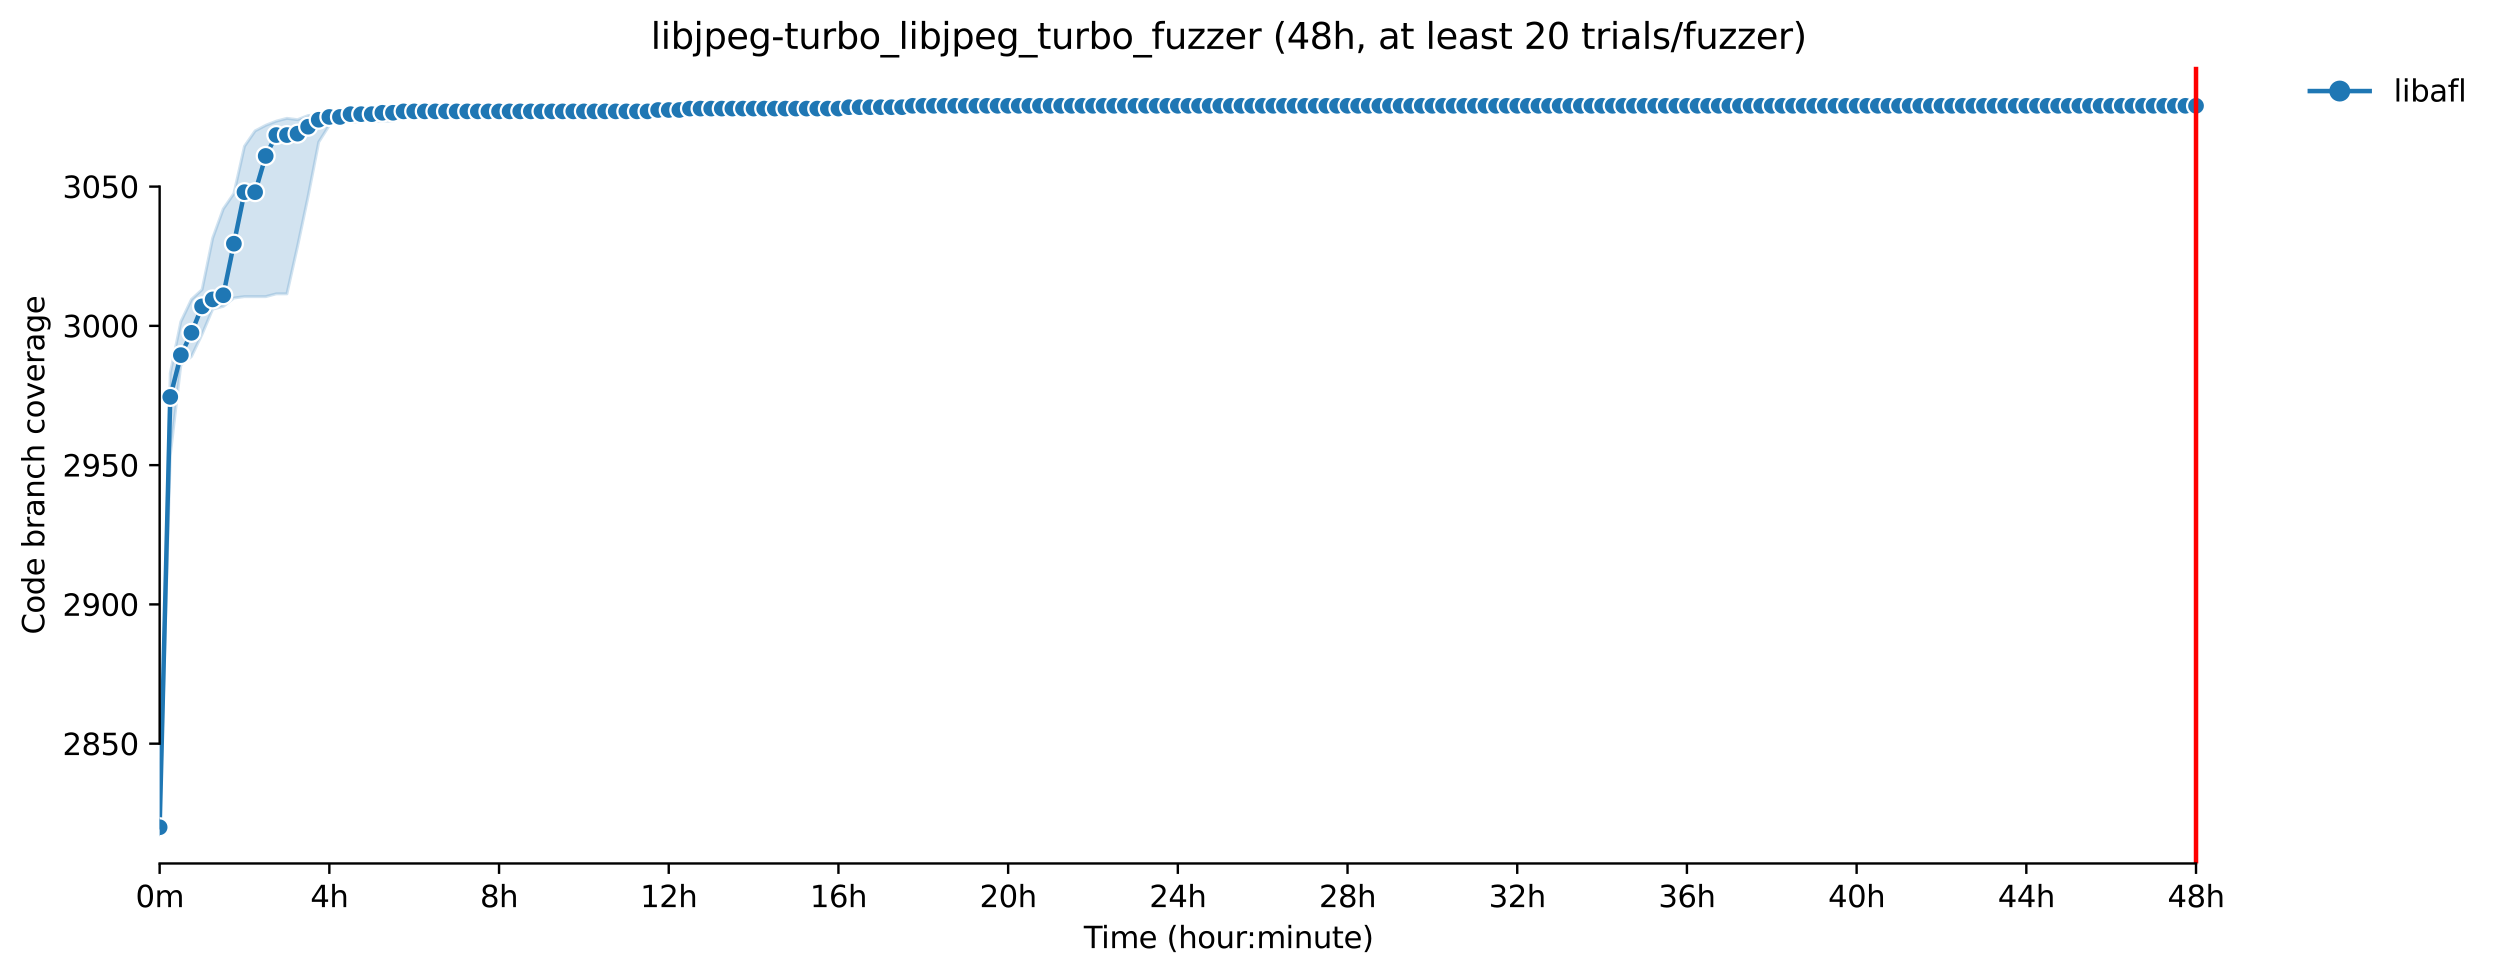 <?xml version="1.0" encoding="utf-8" standalone="no"?>
<!DOCTYPE svg PUBLIC "-//W3C//DTD SVG 1.1//EN"
  "http://www.w3.org/Graphics/SVG/1.1/DTD/svg11.dtd">
<svg xmlns:xlink="http://www.w3.org/1999/xlink" width="835.099pt" height="325.986pt" viewBox="0 0 835.099 325.986" xmlns="http://www.w3.org/2000/svg" version="1.1">
 <defs>
  <style type="text/css">*{stroke-linejoin: round; stroke-linecap: butt}</style>
 </defs>
 <g id="figure_1">
  <g id="patch_1">
   <path d="M 0 325.986 
L 835.099 325.986 
L 835.099 0 
L 0 0 
z
" style="fill: #ffffff"/>
  </g>
  <g id="axes_1">
   <g id="patch_2">
    <path d="M 53.328 288.43 
L 767.568 288.43 
L 767.568 22.318 
L 53.328 22.318 
z
" style="fill: #ffffff"/>
   </g>
   <g id="PolyCollection_1">
    <defs>
     <path id="m217789e260" d="M 53.328 -49.652 
L 53.328 -49.652 
L 56.871 -173.869 
L 60.414 -204.109 
L 63.957 -206.9 
L 67.5 -214.332 
L 71.042 -222.718 
L 74.585 -223.649 
L 78.128 -226.44 
L 81.671 -226.905 
L 85.214 -226.905 
L 88.757 -226.905 
L 92.3 -227.836 
L 95.842 -227.836 
L 99.385 -243.653 
L 102.928 -260.402 
L 106.471 -278.546 
L 110.014 -284.129 
L 113.557 -285.524 
L 117.1 -285.059 
L 120.642 -285.524 
L 124.185 -285.524 
L 127.728 -285.524 
L 131.271 -285.524 
L 134.814 -286.92 
L 138.357 -286.92 
L 141.9 -286.92 
L 145.442 -287.385 
L 148.985 -286.92 
L 152.528 -287.385 
L 156.071 -287.385 
L 159.614 -287.385 
L 163.157 -287.385 
L 166.7 -288.316 
L 170.242 -288.316 
L 173.785 -288.316 
L 177.328 -288.316 
L 180.871 -288.316 
L 184.414 -288.781 
L 187.957 -288.769 
L 191.5 -288.781 
L 195.042 -288.781 
L 198.585 -288.781 
L 202.128 -288.781 
L 205.671 -288.781 
L 209.214 -288.781 
L 212.757 -288.781 
L 216.3 -288.781 
L 219.842 -288.781 
L 223.385 -288.781 
L 226.928 -288.781 
L 230.471 -288.781 
L 234.014 -288.781 
L 237.557 -288.781 
L 241.1 -288.781 
L 244.642 -288.781 
L 248.185 -288.781 
L 251.728 -288.781 
L 255.271 -288.781 
L 258.814 -288.781 
L 262.357 -288.781 
L 265.9 -288.781 
L 269.442 -288.781 
L 272.985 -288.781 
L 276.528 -288.781 
L 280.071 -288.781 
L 283.614 -288.781 
L 287.157 -288.781 
L 290.7 -288.781 
L 294.242 -288.781 
L 297.785 -288.781 
L 301.328 -289.246 
L 304.871 -289.711 
L 308.414 -289.711 
L 311.957 -289.711 
L 315.5 -289.711 
L 319.042 -289.711 
L 322.585 -289.711 
L 326.128 -289.711 
L 329.671 -289.711 
L 333.214 -289.711 
L 336.757 -289.711 
L 340.3 -289.711 
L 343.842 -289.711 
L 347.385 -289.711 
L 350.928 -289.711 
L 354.471 -289.711 
L 358.014 -289.711 
L 361.557 -289.711 
L 365.1 -289.711 
L 368.642 -289.711 
L 372.185 -289.711 
L 375.728 -289.711 
L 379.271 -289.711 
L 382.814 -289.711 
L 386.357 -289.711 
L 389.9 -289.711 
L 393.442 -289.711 
L 396.985 -289.711 
L 400.528 -289.711 
L 404.071 -289.711 
L 407.614 -289.711 
L 411.157 -289.711 
L 414.7 -289.711 
L 418.242 -289.711 
L 421.785 -289.711 
L 425.328 -289.711 
L 428.871 -289.711 
L 432.414 -289.711 
L 435.957 -289.711 
L 439.5 -289.711 
L 443.042 -289.711 
L 446.585 -289.711 
L 450.128 -289.711 
L 453.671 -289.711 
L 457.214 -289.711 
L 460.757 -289.711 
L 464.3 -289.711 
L 467.842 -289.711 
L 471.385 -289.711 
L 474.928 -289.711 
L 478.471 -289.711 
L 482.014 -289.711 
L 485.557 -289.711 
L 489.1 -289.711 
L 492.642 -289.711 
L 496.185 -289.711 
L 499.728 -289.711 
L 503.271 -289.711 
L 506.814 -289.711 
L 510.357 -289.711 
L 513.9 -289.711 
L 517.442 -289.711 
L 520.985 -289.711 
L 524.528 -289.711 
L 528.071 -289.711 
L 531.614 -289.711 
L 535.157 -289.711 
L 538.7 -289.711 
L 542.242 -289.711 
L 545.785 -289.711 
L 549.328 -289.711 
L 552.871 -289.711 
L 556.414 -289.711 
L 559.957 -289.711 
L 563.5 -289.711 
L 567.042 -289.711 
L 570.585 -289.711 
L 574.128 -289.711 
L 577.671 -289.711 
L 581.214 -289.711 
L 584.757 -289.711 
L 588.3 -289.711 
L 591.842 -289.711 
L 595.385 -289.711 
L 598.928 -289.711 
L 602.471 -289.711 
L 606.014 -290.165 
L 609.557 -290.177 
L 613.1 -290.165 
L 616.642 -290.177 
L 620.185 -290.177 
L 623.728 -290.177 
L 627.271 -290.177 
L 630.814 -290.177 
L 634.357 -290.177 
L 637.9 -290.177 
L 641.442 -290.177 
L 644.985 -290.177 
L 648.528 -290.177 
L 652.071 -290.177 
L 655.614 -290.177 
L 659.157 -290.177 
L 662.7 -290.165 
L 666.242 -290.177 
L 669.785 -290.177 
L 673.328 -290.177 
L 676.871 -290.177 
L 680.414 -290.177 
L 683.957 -290.177 
L 687.5 -290.177 
L 691.042 -290.177 
L 694.585 -290.177 
L 698.128 -290.177 
L 701.671 -290.177 
L 705.214 -290.177 
L 708.757 -290.177 
L 712.3 -290.177 
L 715.842 -290.177 
L 719.385 -289.711 
L 722.928 -290.177 
L 726.471 -290.177 
L 730.014 -290.177 
L 733.557 -290.177 
L 733.557 -291.572 
L 733.557 -291.572 
L 730.014 -291.572 
L 726.471 -291.572 
L 722.928 -291.572 
L 719.385 -291.572 
L 715.842 -291.572 
L 712.3 -291.572 
L 708.757 -291.572 
L 705.214 -291.572 
L 701.671 -291.572 
L 698.128 -291.572 
L 694.585 -291.572 
L 691.042 -291.107 
L 687.5 -291.107 
L 683.957 -291.107 
L 680.414 -291.107 
L 676.871 -291.107 
L 673.328 -291.107 
L 669.785 -291.107 
L 666.242 -291.107 
L 662.7 -291.107 
L 659.157 -291.107 
L 655.614 -291.107 
L 652.071 -291.107 
L 648.528 -291.107 
L 644.985 -291.107 
L 641.442 -291.107 
L 637.9 -291.107 
L 634.357 -291.107 
L 630.814 -291.107 
L 627.271 -291.107 
L 623.728 -291.107 
L 620.185 -291.107 
L 616.642 -291.107 
L 613.1 -291.107 
L 609.557 -291.107 
L 606.014 -291.107 
L 602.471 -291.107 
L 598.928 -291.107 
L 595.385 -291.107 
L 591.842 -291.107 
L 588.3 -291.107 
L 584.757 -291.107 
L 581.214 -291.107 
L 577.671 -291.107 
L 574.128 -291.107 
L 570.585 -291.107 
L 567.042 -291.107 
L 563.5 -291.107 
L 559.957 -291.107 
L 556.414 -291.107 
L 552.871 -291.107 
L 549.328 -291.107 
L 545.785 -291.107 
L 542.242 -291.107 
L 538.7 -291.107 
L 535.157 -291.107 
L 531.614 -291.107 
L 528.071 -291.107 
L 524.528 -291.107 
L 520.985 -291.572 
L 517.442 -291.107 
L 513.9 -291.107 
L 510.357 -291.107 
L 506.814 -291.107 
L 503.271 -291.107 
L 499.728 -291.107 
L 496.185 -291.572 
L 492.642 -291.107 
L 489.1 -291.107 
L 485.557 -291.107 
L 482.014 -291.107 
L 478.471 -291.107 
L 474.928 -291.107 
L 471.385 -291.107 
L 467.842 -291.107 
L 464.3 -290.642 
L 460.757 -290.642 
L 457.214 -290.642 
L 453.671 -290.642 
L 450.128 -290.642 
L 446.585 -290.642 
L 443.042 -290.642 
L 439.5 -290.642 
L 435.957 -290.642 
L 432.414 -290.642 
L 428.871 -290.642 
L 425.328 -290.642 
L 421.785 -290.642 
L 418.242 -290.642 
L 414.7 -290.642 
L 411.157 -290.642 
L 407.614 -290.642 
L 404.071 -290.642 
L 400.528 -290.642 
L 396.985 -290.642 
L 393.442 -290.642 
L 389.9 -290.642 
L 386.357 -290.642 
L 382.814 -290.642 
L 379.271 -290.642 
L 375.728 -290.642 
L 372.185 -290.642 
L 368.642 -290.642 
L 365.1 -290.642 
L 361.557 -290.642 
L 358.014 -290.642 
L 354.471 -290.642 
L 350.928 -290.642 
L 347.385 -290.642 
L 343.842 -290.642 
L 340.3 -290.642 
L 336.757 -290.642 
L 333.214 -290.642 
L 329.671 -290.642 
L 326.128 -290.642 
L 322.585 -290.642 
L 319.042 -290.642 
L 315.5 -290.642 
L 311.957 -290.642 
L 308.414 -290.642 
L 304.871 -290.642 
L 301.328 -290.642 
L 297.785 -290.642 
L 294.242 -290.642 
L 290.7 -290.642 
L 287.157 -290.642 
L 283.614 -290.642 
L 280.071 -290.642 
L 276.528 -290.642 
L 272.985 -290.642 
L 269.442 -290.642 
L 265.9 -290.642 
L 262.357 -290.642 
L 258.814 -290.642 
L 255.271 -290.642 
L 251.728 -290.642 
L 248.185 -290.642 
L 244.642 -290.642 
L 241.1 -290.642 
L 237.557 -290.642 
L 234.014 -290.642 
L 230.471 -290.642 
L 226.928 -290.642 
L 223.385 -290.642 
L 219.842 -290.642 
L 216.3 -290.642 
L 212.757 -290.177 
L 209.214 -290.177 
L 205.671 -290.177 
L 202.128 -290.642 
L 198.585 -289.711 
L 195.042 -289.711 
L 191.5 -289.711 
L 187.957 -289.711 
L 184.414 -289.711 
L 180.871 -289.711 
L 177.328 -289.711 
L 173.785 -289.711 
L 170.242 -289.711 
L 166.7 -289.711 
L 163.157 -289.711 
L 159.614 -289.711 
L 156.071 -289.711 
L 152.528 -289.711 
L 148.985 -289.711 
L 145.442 -289.711 
L 141.9 -289.711 
L 138.357 -289.711 
L 134.814 -289.711 
L 131.271 -289.246 
L 127.728 -288.781 
L 124.185 -288.781 
L 120.642 -288.781 
L 117.1 -288.316 
L 113.557 -288.316 
L 110.014 -288.316 
L 106.471 -287.85 
L 102.928 -287.385 
L 99.385 -286.013 
L 95.842 -286.455 
L 92.3 -285.524 
L 88.757 -284.129 
L 85.214 -282.268 
L 81.671 -277.15 
L 78.128 -261.332 
L 74.585 -256.215 
L 71.042 -246.445 
L 67.5 -229.231 
L 63.957 -225.975 
L 60.414 -218.531 
L 56.871 -201.317 
L 53.328 -49.652 
z
" style="stroke: #1f77b4; stroke-opacity: 0.2"/>
    </defs>
    <g clip-path="url(#p6d24fcc599)">
     <use xlink:href="#m217789e260" x="0" y="325.986" style="fill: #1f77b4; fill-opacity: 0.2; stroke: #1f77b4; stroke-opacity: 0.2"/>
    </g>
   </g>
   <g id="matplotlib.axis_1">
    <g id="xtick_1">
     <g id="line2d_1">
      <defs>
       <path id="mda42673fa8" d="M 0 0 
L 0 3.5 
" style="stroke: #000000; stroke-width: 0.8"/>
      </defs>
      <g>
       <use xlink:href="#mda42673fa8" x="53.328" y="288.43" style="stroke: #000000; stroke-width: 0.8"/>
      </g>
     </g>
     <g id="text_1">
      <!-- 0m -->
      <g transform="translate(45.277 303.029) scale(0.1 -0.1)">
       <defs>
        <path id="DejaVuSans-30" d="M 2034 4250 
Q 1547 4250 1301 3770 
Q 1056 3291 1056 2328 
Q 1056 1369 1301 889 
Q 1547 409 2034 409 
Q 2525 409 2770 889 
Q 3016 1369 3016 2328 
Q 3016 3291 2770 3770 
Q 2525 4250 2034 4250 
z
M 2034 4750 
Q 2819 4750 3233 4129 
Q 3647 3509 3647 2328 
Q 3647 1150 3233 529 
Q 2819 -91 2034 -91 
Q 1250 -91 836 529 
Q 422 1150 422 2328 
Q 422 3509 836 4129 
Q 1250 4750 2034 4750 
z
" transform="scale(0.016)"/>
        <path id="DejaVuSans-6d" d="M 3328 2828 
Q 3544 3216 3844 3400 
Q 4144 3584 4550 3584 
Q 5097 3584 5394 3201 
Q 5691 2819 5691 2113 
L 5691 0 
L 5113 0 
L 5113 2094 
Q 5113 2597 4934 2840 
Q 4756 3084 4391 3084 
Q 3944 3084 3684 2787 
Q 3425 2491 3425 1978 
L 3425 0 
L 2847 0 
L 2847 2094 
Q 2847 2600 2669 2842 
Q 2491 3084 2119 3084 
Q 1678 3084 1418 2786 
Q 1159 2488 1159 1978 
L 1159 0 
L 581 0 
L 581 3500 
L 1159 3500 
L 1159 2956 
Q 1356 3278 1631 3431 
Q 1906 3584 2284 3584 
Q 2666 3584 2933 3390 
Q 3200 3197 3328 2828 
z
" transform="scale(0.016)"/>
       </defs>
       <use xlink:href="#DejaVuSans-30"/>
       <use xlink:href="#DejaVuSans-6d" x="63.623"/>
      </g>
     </g>
    </g>
    <g id="xtick_2">
     <g id="line2d_2">
      <g>
       <use xlink:href="#mda42673fa8" x="110.014" y="288.43" style="stroke: #000000; stroke-width: 0.8"/>
      </g>
     </g>
     <g id="text_2">
      <!-- 4h -->
      <g transform="translate(103.664 303.029) scale(0.1 -0.1)">
       <defs>
        <path id="DejaVuSans-34" d="M 2419 4116 
L 825 1625 
L 2419 1625 
L 2419 4116 
z
M 2253 4666 
L 3047 4666 
L 3047 1625 
L 3713 1625 
L 3713 1100 
L 3047 1100 
L 3047 0 
L 2419 0 
L 2419 1100 
L 313 1100 
L 313 1709 
L 2253 4666 
z
" transform="scale(0.016)"/>
        <path id="DejaVuSans-68" d="M 3513 2113 
L 3513 0 
L 2938 0 
L 2938 2094 
Q 2938 2591 2744 2837 
Q 2550 3084 2163 3084 
Q 1697 3084 1428 2787 
Q 1159 2491 1159 1978 
L 1159 0 
L 581 0 
L 581 4863 
L 1159 4863 
L 1159 2956 
Q 1366 3272 1645 3428 
Q 1925 3584 2291 3584 
Q 2894 3584 3203 3211 
Q 3513 2838 3513 2113 
z
" transform="scale(0.016)"/>
       </defs>
       <use xlink:href="#DejaVuSans-34"/>
       <use xlink:href="#DejaVuSans-68" x="63.623"/>
      </g>
     </g>
    </g>
    <g id="xtick_3">
     <g id="line2d_3">
      <g>
       <use xlink:href="#mda42673fa8" x="166.7" y="288.43" style="stroke: #000000; stroke-width: 0.8"/>
      </g>
     </g>
     <g id="text_3">
      <!-- 8h -->
      <g transform="translate(160.35 303.029) scale(0.1 -0.1)">
       <defs>
        <path id="DejaVuSans-38" d="M 2034 2216 
Q 1584 2216 1326 1975 
Q 1069 1734 1069 1313 
Q 1069 891 1326 650 
Q 1584 409 2034 409 
Q 2484 409 2743 651 
Q 3003 894 3003 1313 
Q 3003 1734 2745 1975 
Q 2488 2216 2034 2216 
z
M 1403 2484 
Q 997 2584 770 2862 
Q 544 3141 544 3541 
Q 544 4100 942 4425 
Q 1341 4750 2034 4750 
Q 2731 4750 3128 4425 
Q 3525 4100 3525 3541 
Q 3525 3141 3298 2862 
Q 3072 2584 2669 2484 
Q 3125 2378 3379 2068 
Q 3634 1759 3634 1313 
Q 3634 634 3220 271 
Q 2806 -91 2034 -91 
Q 1263 -91 848 271 
Q 434 634 434 1313 
Q 434 1759 690 2068 
Q 947 2378 1403 2484 
z
M 1172 3481 
Q 1172 3119 1398 2916 
Q 1625 2713 2034 2713 
Q 2441 2713 2670 2916 
Q 2900 3119 2900 3481 
Q 2900 3844 2670 4047 
Q 2441 4250 2034 4250 
Q 1625 4250 1398 4047 
Q 1172 3844 1172 3481 
z
" transform="scale(0.016)"/>
       </defs>
       <use xlink:href="#DejaVuSans-38"/>
       <use xlink:href="#DejaVuSans-68" x="63.623"/>
      </g>
     </g>
    </g>
    <g id="xtick_4">
     <g id="line2d_4">
      <g>
       <use xlink:href="#mda42673fa8" x="223.385" y="288.43" style="stroke: #000000; stroke-width: 0.8"/>
      </g>
     </g>
     <g id="text_4">
      <!-- 12h -->
      <g transform="translate(213.854 303.029) scale(0.1 -0.1)">
       <defs>
        <path id="DejaVuSans-31" d="M 794 531 
L 1825 531 
L 1825 4091 
L 703 3866 
L 703 4441 
L 1819 4666 
L 2450 4666 
L 2450 531 
L 3481 531 
L 3481 0 
L 794 0 
L 794 531 
z
" transform="scale(0.016)"/>
        <path id="DejaVuSans-32" d="M 1228 531 
L 3431 531 
L 3431 0 
L 469 0 
L 469 531 
Q 828 903 1448 1529 
Q 2069 2156 2228 2338 
Q 2531 2678 2651 2914 
Q 2772 3150 2772 3378 
Q 2772 3750 2511 3984 
Q 2250 4219 1831 4219 
Q 1534 4219 1204 4116 
Q 875 4013 500 3803 
L 500 4441 
Q 881 4594 1212 4672 
Q 1544 4750 1819 4750 
Q 2544 4750 2975 4387 
Q 3406 4025 3406 3419 
Q 3406 3131 3298 2873 
Q 3191 2616 2906 2266 
Q 2828 2175 2409 1742 
Q 1991 1309 1228 531 
z
" transform="scale(0.016)"/>
       </defs>
       <use xlink:href="#DejaVuSans-31"/>
       <use xlink:href="#DejaVuSans-32" x="63.623"/>
       <use xlink:href="#DejaVuSans-68" x="127.246"/>
      </g>
     </g>
    </g>
    <g id="xtick_5">
     <g id="line2d_5">
      <g>
       <use xlink:href="#mda42673fa8" x="280.071" y="288.43" style="stroke: #000000; stroke-width: 0.8"/>
      </g>
     </g>
     <g id="text_5">
      <!-- 16h -->
      <g transform="translate(270.54 303.029) scale(0.1 -0.1)">
       <defs>
        <path id="DejaVuSans-36" d="M 2113 2584 
Q 1688 2584 1439 2293 
Q 1191 2003 1191 1497 
Q 1191 994 1439 701 
Q 1688 409 2113 409 
Q 2538 409 2786 701 
Q 3034 994 3034 1497 
Q 3034 2003 2786 2293 
Q 2538 2584 2113 2584 
z
M 3366 4563 
L 3366 3988 
Q 3128 4100 2886 4159 
Q 2644 4219 2406 4219 
Q 1781 4219 1451 3797 
Q 1122 3375 1075 2522 
Q 1259 2794 1537 2939 
Q 1816 3084 2150 3084 
Q 2853 3084 3261 2657 
Q 3669 2231 3669 1497 
Q 3669 778 3244 343 
Q 2819 -91 2113 -91 
Q 1303 -91 875 529 
Q 447 1150 447 2328 
Q 447 3434 972 4092 
Q 1497 4750 2381 4750 
Q 2619 4750 2861 4703 
Q 3103 4656 3366 4563 
z
" transform="scale(0.016)"/>
       </defs>
       <use xlink:href="#DejaVuSans-31"/>
       <use xlink:href="#DejaVuSans-36" x="63.623"/>
       <use xlink:href="#DejaVuSans-68" x="127.246"/>
      </g>
     </g>
    </g>
    <g id="xtick_6">
     <g id="line2d_6">
      <g>
       <use xlink:href="#mda42673fa8" x="336.757" y="288.43" style="stroke: #000000; stroke-width: 0.8"/>
      </g>
     </g>
     <g id="text_6">
      <!-- 20h -->
      <g transform="translate(327.225 303.029) scale(0.1 -0.1)">
       <use xlink:href="#DejaVuSans-32"/>
       <use xlink:href="#DejaVuSans-30" x="63.623"/>
       <use xlink:href="#DejaVuSans-68" x="127.246"/>
      </g>
     </g>
    </g>
    <g id="xtick_7">
     <g id="line2d_7">
      <g>
       <use xlink:href="#mda42673fa8" x="393.442" y="288.43" style="stroke: #000000; stroke-width: 0.8"/>
      </g>
     </g>
     <g id="text_7">
      <!-- 24h -->
      <g transform="translate(383.911 303.029) scale(0.1 -0.1)">
       <use xlink:href="#DejaVuSans-32"/>
       <use xlink:href="#DejaVuSans-34" x="63.623"/>
       <use xlink:href="#DejaVuSans-68" x="127.246"/>
      </g>
     </g>
    </g>
    <g id="xtick_8">
     <g id="line2d_8">
      <g>
       <use xlink:href="#mda42673fa8" x="450.128" y="288.43" style="stroke: #000000; stroke-width: 0.8"/>
      </g>
     </g>
     <g id="text_8">
      <!-- 28h -->
      <g transform="translate(440.597 303.029) scale(0.1 -0.1)">
       <use xlink:href="#DejaVuSans-32"/>
       <use xlink:href="#DejaVuSans-38" x="63.623"/>
       <use xlink:href="#DejaVuSans-68" x="127.246"/>
      </g>
     </g>
    </g>
    <g id="xtick_9">
     <g id="line2d_9">
      <g>
       <use xlink:href="#mda42673fa8" x="506.814" y="288.43" style="stroke: #000000; stroke-width: 0.8"/>
      </g>
     </g>
     <g id="text_9">
      <!-- 32h -->
      <g transform="translate(497.283 303.029) scale(0.1 -0.1)">
       <defs>
        <path id="DejaVuSans-33" d="M 2597 2516 
Q 3050 2419 3304 2112 
Q 3559 1806 3559 1356 
Q 3559 666 3084 287 
Q 2609 -91 1734 -91 
Q 1441 -91 1130 -33 
Q 819 25 488 141 
L 488 750 
Q 750 597 1062 519 
Q 1375 441 1716 441 
Q 2309 441 2620 675 
Q 2931 909 2931 1356 
Q 2931 1769 2642 2001 
Q 2353 2234 1838 2234 
L 1294 2234 
L 1294 2753 
L 1863 2753 
Q 2328 2753 2575 2939 
Q 2822 3125 2822 3475 
Q 2822 3834 2567 4026 
Q 2313 4219 1838 4219 
Q 1578 4219 1281 4162 
Q 984 4106 628 3988 
L 628 4550 
Q 988 4650 1302 4700 
Q 1616 4750 1894 4750 
Q 2613 4750 3031 4423 
Q 3450 4097 3450 3541 
Q 3450 3153 3228 2886 
Q 3006 2619 2597 2516 
z
" transform="scale(0.016)"/>
       </defs>
       <use xlink:href="#DejaVuSans-33"/>
       <use xlink:href="#DejaVuSans-32" x="63.623"/>
       <use xlink:href="#DejaVuSans-68" x="127.246"/>
      </g>
     </g>
    </g>
    <g id="xtick_10">
     <g id="line2d_10">
      <g>
       <use xlink:href="#mda42673fa8" x="563.5" y="288.43" style="stroke: #000000; stroke-width: 0.8"/>
      </g>
     </g>
     <g id="text_10">
      <!-- 36h -->
      <g transform="translate(553.968 303.029) scale(0.1 -0.1)">
       <use xlink:href="#DejaVuSans-33"/>
       <use xlink:href="#DejaVuSans-36" x="63.623"/>
       <use xlink:href="#DejaVuSans-68" x="127.246"/>
      </g>
     </g>
    </g>
    <g id="xtick_11">
     <g id="line2d_11">
      <g>
       <use xlink:href="#mda42673fa8" x="620.185" y="288.43" style="stroke: #000000; stroke-width: 0.8"/>
      </g>
     </g>
     <g id="text_11">
      <!-- 40h -->
      <g transform="translate(610.654 303.029) scale(0.1 -0.1)">
       <use xlink:href="#DejaVuSans-34"/>
       <use xlink:href="#DejaVuSans-30" x="63.623"/>
       <use xlink:href="#DejaVuSans-68" x="127.246"/>
      </g>
     </g>
    </g>
    <g id="xtick_12">
     <g id="line2d_12">
      <g>
       <use xlink:href="#mda42673fa8" x="676.871" y="288.43" style="stroke: #000000; stroke-width: 0.8"/>
      </g>
     </g>
     <g id="text_12">
      <!-- 44h -->
      <g transform="translate(667.34 303.029) scale(0.1 -0.1)">
       <use xlink:href="#DejaVuSans-34"/>
       <use xlink:href="#DejaVuSans-34" x="63.623"/>
       <use xlink:href="#DejaVuSans-68" x="127.246"/>
      </g>
     </g>
    </g>
    <g id="xtick_13">
     <g id="line2d_13">
      <g>
       <use xlink:href="#mda42673fa8" x="733.557" y="288.43" style="stroke: #000000; stroke-width: 0.8"/>
      </g>
     </g>
     <g id="text_13">
      <!-- 48h -->
      <g transform="translate(724.025 303.029) scale(0.1 -0.1)">
       <use xlink:href="#DejaVuSans-34"/>
       <use xlink:href="#DejaVuSans-38" x="63.623"/>
       <use xlink:href="#DejaVuSans-68" x="127.246"/>
      </g>
     </g>
    </g>
    <g id="text_14">
     <!-- Time (hour:minute) -->
     <g transform="translate(362.041 316.707) scale(0.1 -0.1)">
      <defs>
       <path id="DejaVuSans-54" d="M -19 4666 
L 3928 4666 
L 3928 4134 
L 2272 4134 
L 2272 0 
L 1638 0 
L 1638 4134 
L -19 4134 
L -19 4666 
z
" transform="scale(0.016)"/>
       <path id="DejaVuSans-69" d="M 603 3500 
L 1178 3500 
L 1178 0 
L 603 0 
L 603 3500 
z
M 603 4863 
L 1178 4863 
L 1178 4134 
L 603 4134 
L 603 4863 
z
" transform="scale(0.016)"/>
       <path id="DejaVuSans-65" d="M 3597 1894 
L 3597 1613 
L 953 1613 
Q 991 1019 1311 708 
Q 1631 397 2203 397 
Q 2534 397 2845 478 
Q 3156 559 3463 722 
L 3463 178 
Q 3153 47 2828 -22 
Q 2503 -91 2169 -91 
Q 1331 -91 842 396 
Q 353 884 353 1716 
Q 353 2575 817 3079 
Q 1281 3584 2069 3584 
Q 2775 3584 3186 3129 
Q 3597 2675 3597 1894 
z
M 3022 2063 
Q 3016 2534 2758 2815 
Q 2500 3097 2075 3097 
Q 1594 3097 1305 2825 
Q 1016 2553 972 2059 
L 3022 2063 
z
" transform="scale(0.016)"/>
       <path id="DejaVuSans-20" transform="scale(0.016)"/>
       <path id="DejaVuSans-28" d="M 1984 4856 
Q 1566 4138 1362 3434 
Q 1159 2731 1159 2009 
Q 1159 1288 1364 580 
Q 1569 -128 1984 -844 
L 1484 -844 
Q 1016 -109 783 600 
Q 550 1309 550 2009 
Q 550 2706 781 3412 
Q 1013 4119 1484 4856 
L 1984 4856 
z
" transform="scale(0.016)"/>
       <path id="DejaVuSans-6f" d="M 1959 3097 
Q 1497 3097 1228 2736 
Q 959 2375 959 1747 
Q 959 1119 1226 758 
Q 1494 397 1959 397 
Q 2419 397 2687 759 
Q 2956 1122 2956 1747 
Q 2956 2369 2687 2733 
Q 2419 3097 1959 3097 
z
M 1959 3584 
Q 2709 3584 3137 3096 
Q 3566 2609 3566 1747 
Q 3566 888 3137 398 
Q 2709 -91 1959 -91 
Q 1206 -91 779 398 
Q 353 888 353 1747 
Q 353 2609 779 3096 
Q 1206 3584 1959 3584 
z
" transform="scale(0.016)"/>
       <path id="DejaVuSans-75" d="M 544 1381 
L 544 3500 
L 1119 3500 
L 1119 1403 
Q 1119 906 1312 657 
Q 1506 409 1894 409 
Q 2359 409 2629 706 
Q 2900 1003 2900 1516 
L 2900 3500 
L 3475 3500 
L 3475 0 
L 2900 0 
L 2900 538 
Q 2691 219 2414 64 
Q 2138 -91 1772 -91 
Q 1169 -91 856 284 
Q 544 659 544 1381 
z
M 1991 3584 
L 1991 3584 
z
" transform="scale(0.016)"/>
       <path id="DejaVuSans-72" d="M 2631 2963 
Q 2534 3019 2420 3045 
Q 2306 3072 2169 3072 
Q 1681 3072 1420 2755 
Q 1159 2438 1159 1844 
L 1159 0 
L 581 0 
L 581 3500 
L 1159 3500 
L 1159 2956 
Q 1341 3275 1631 3429 
Q 1922 3584 2338 3584 
Q 2397 3584 2469 3576 
Q 2541 3569 2628 3553 
L 2631 2963 
z
" transform="scale(0.016)"/>
       <path id="DejaVuSans-3a" d="M 750 794 
L 1409 794 
L 1409 0 
L 750 0 
L 750 794 
z
M 750 3309 
L 1409 3309 
L 1409 2516 
L 750 2516 
L 750 3309 
z
" transform="scale(0.016)"/>
       <path id="DejaVuSans-6e" d="M 3513 2113 
L 3513 0 
L 2938 0 
L 2938 2094 
Q 2938 2591 2744 2837 
Q 2550 3084 2163 3084 
Q 1697 3084 1428 2787 
Q 1159 2491 1159 1978 
L 1159 0 
L 581 0 
L 581 3500 
L 1159 3500 
L 1159 2956 
Q 1366 3272 1645 3428 
Q 1925 3584 2291 3584 
Q 2894 3584 3203 3211 
Q 3513 2838 3513 2113 
z
" transform="scale(0.016)"/>
       <path id="DejaVuSans-74" d="M 1172 4494 
L 1172 3500 
L 2356 3500 
L 2356 3053 
L 1172 3053 
L 1172 1153 
Q 1172 725 1289 603 
Q 1406 481 1766 481 
L 2356 481 
L 2356 0 
L 1766 0 
Q 1100 0 847 248 
Q 594 497 594 1153 
L 594 3053 
L 172 3053 
L 172 3500 
L 594 3500 
L 594 4494 
L 1172 4494 
z
" transform="scale(0.016)"/>
       <path id="DejaVuSans-29" d="M 513 4856 
L 1013 4856 
Q 1481 4119 1714 3412 
Q 1947 2706 1947 2009 
Q 1947 1309 1714 600 
Q 1481 -109 1013 -844 
L 513 -844 
Q 928 -128 1133 580 
Q 1338 1288 1338 2009 
Q 1338 2731 1133 3434 
Q 928 4138 513 4856 
z
" transform="scale(0.016)"/>
      </defs>
      <use xlink:href="#DejaVuSans-54"/>
      <use xlink:href="#DejaVuSans-69" x="57.959"/>
      <use xlink:href="#DejaVuSans-6d" x="85.742"/>
      <use xlink:href="#DejaVuSans-65" x="183.154"/>
      <use xlink:href="#DejaVuSans-20" x="244.678"/>
      <use xlink:href="#DejaVuSans-28" x="276.465"/>
      <use xlink:href="#DejaVuSans-68" x="315.479"/>
      <use xlink:href="#DejaVuSans-6f" x="378.857"/>
      <use xlink:href="#DejaVuSans-75" x="440.039"/>
      <use xlink:href="#DejaVuSans-72" x="503.418"/>
      <use xlink:href="#DejaVuSans-3a" x="542.781"/>
      <use xlink:href="#DejaVuSans-6d" x="576.473"/>
      <use xlink:href="#DejaVuSans-69" x="673.885"/>
      <use xlink:href="#DejaVuSans-6e" x="701.668"/>
      <use xlink:href="#DejaVuSans-75" x="765.047"/>
      <use xlink:href="#DejaVuSans-74" x="828.426"/>
      <use xlink:href="#DejaVuSans-65" x="867.635"/>
      <use xlink:href="#DejaVuSans-29" x="929.158"/>
     </g>
    </g>
   </g>
   <g id="matplotlib.axis_2">
    <g id="ytick_1">
     <g id="line2d_14">
      <defs>
       <path id="mae233a3d95" d="M 0 0 
L -3.5 0 
" style="stroke: #000000; stroke-width: 0.8"/>
      </defs>
      <g>
       <use xlink:href="#mae233a3d95" x="53.328" y="248.42" style="stroke: #000000; stroke-width: 0.8"/>
      </g>
     </g>
     <g id="text_15">
      <!-- 2850 -->
      <g transform="translate(20.878 252.219) scale(0.1 -0.1)">
       <defs>
        <path id="DejaVuSans-35" d="M 691 4666 
L 3169 4666 
L 3169 4134 
L 1269 4134 
L 1269 2991 
Q 1406 3038 1543 3061 
Q 1681 3084 1819 3084 
Q 2600 3084 3056 2656 
Q 3513 2228 3513 1497 
Q 3513 744 3044 326 
Q 2575 -91 1722 -91 
Q 1428 -91 1123 -41 
Q 819 9 494 109 
L 494 744 
Q 775 591 1075 516 
Q 1375 441 1709 441 
Q 2250 441 2565 725 
Q 2881 1009 2881 1497 
Q 2881 1984 2565 2268 
Q 2250 2553 1709 2553 
Q 1456 2553 1204 2497 
Q 953 2441 691 2322 
L 691 4666 
z
" transform="scale(0.016)"/>
       </defs>
       <use xlink:href="#DejaVuSans-32"/>
       <use xlink:href="#DejaVuSans-38" x="63.623"/>
       <use xlink:href="#DejaVuSans-35" x="127.246"/>
       <use xlink:href="#DejaVuSans-30" x="190.869"/>
      </g>
     </g>
    </g>
    <g id="ytick_2">
     <g id="line2d_15">
      <g>
       <use xlink:href="#mae233a3d95" x="53.328" y="201.897" style="stroke: #000000; stroke-width: 0.8"/>
      </g>
     </g>
     <g id="text_16">
      <!-- 2900 -->
      <g transform="translate(20.878 205.696) scale(0.1 -0.1)">
       <defs>
        <path id="DejaVuSans-39" d="M 703 97 
L 703 672 
Q 941 559 1184 500 
Q 1428 441 1663 441 
Q 2288 441 2617 861 
Q 2947 1281 2994 2138 
Q 2813 1869 2534 1725 
Q 2256 1581 1919 1581 
Q 1219 1581 811 2004 
Q 403 2428 403 3163 
Q 403 3881 828 4315 
Q 1253 4750 1959 4750 
Q 2769 4750 3195 4129 
Q 3622 3509 3622 2328 
Q 3622 1225 3098 567 
Q 2575 -91 1691 -91 
Q 1453 -91 1209 -44 
Q 966 3 703 97 
z
M 1959 2075 
Q 2384 2075 2632 2365 
Q 2881 2656 2881 3163 
Q 2881 3666 2632 3958 
Q 2384 4250 1959 4250 
Q 1534 4250 1286 3958 
Q 1038 3666 1038 3163 
Q 1038 2656 1286 2365 
Q 1534 2075 1959 2075 
z
" transform="scale(0.016)"/>
       </defs>
       <use xlink:href="#DejaVuSans-32"/>
       <use xlink:href="#DejaVuSans-39" x="63.623"/>
       <use xlink:href="#DejaVuSans-30" x="127.246"/>
       <use xlink:href="#DejaVuSans-30" x="190.869"/>
      </g>
     </g>
    </g>
    <g id="ytick_3">
     <g id="line2d_16">
      <g>
       <use xlink:href="#mae233a3d95" x="53.328" y="155.374" style="stroke: #000000; stroke-width: 0.8"/>
      </g>
     </g>
     <g id="text_17">
      <!-- 2950 -->
      <g transform="translate(20.878 159.173) scale(0.1 -0.1)">
       <use xlink:href="#DejaVuSans-32"/>
       <use xlink:href="#DejaVuSans-39" x="63.623"/>
       <use xlink:href="#DejaVuSans-35" x="127.246"/>
       <use xlink:href="#DejaVuSans-30" x="190.869"/>
      </g>
     </g>
    </g>
    <g id="ytick_4">
     <g id="line2d_17">
      <g>
       <use xlink:href="#mae233a3d95" x="53.328" y="108.851" style="stroke: #000000; stroke-width: 0.8"/>
      </g>
     </g>
     <g id="text_18">
      <!-- 3000 -->
      <g transform="translate(20.878 112.65) scale(0.1 -0.1)">
       <use xlink:href="#DejaVuSans-33"/>
       <use xlink:href="#DejaVuSans-30" x="63.623"/>
       <use xlink:href="#DejaVuSans-30" x="127.246"/>
       <use xlink:href="#DejaVuSans-30" x="190.869"/>
      </g>
     </g>
    </g>
    <g id="ytick_5">
     <g id="line2d_18">
      <g>
       <use xlink:href="#mae233a3d95" x="53.328" y="62.328" style="stroke: #000000; stroke-width: 0.8"/>
      </g>
     </g>
     <g id="text_19">
      <!-- 3050 -->
      <g transform="translate(20.878 66.127) scale(0.1 -0.1)">
       <use xlink:href="#DejaVuSans-33"/>
       <use xlink:href="#DejaVuSans-30" x="63.623"/>
       <use xlink:href="#DejaVuSans-35" x="127.246"/>
       <use xlink:href="#DejaVuSans-30" x="190.869"/>
      </g>
     </g>
    </g>
    <g id="text_20">
     <!-- Code branch coverage -->
     <g transform="translate(14.798 211.949) rotate(-90) scale(0.1 -0.1)">
      <defs>
       <path id="DejaVuSans-43" d="M 4122 4306 
L 4122 3641 
Q 3803 3938 3442 4084 
Q 3081 4231 2675 4231 
Q 1875 4231 1450 3742 
Q 1025 3253 1025 2328 
Q 1025 1406 1450 917 
Q 1875 428 2675 428 
Q 3081 428 3442 575 
Q 3803 722 4122 1019 
L 4122 359 
Q 3791 134 3420 21 
Q 3050 -91 2638 -91 
Q 1578 -91 968 557 
Q 359 1206 359 2328 
Q 359 3453 968 4101 
Q 1578 4750 2638 4750 
Q 3056 4750 3426 4639 
Q 3797 4528 4122 4306 
z
" transform="scale(0.016)"/>
       <path id="DejaVuSans-64" d="M 2906 2969 
L 2906 4863 
L 3481 4863 
L 3481 0 
L 2906 0 
L 2906 525 
Q 2725 213 2448 61 
Q 2172 -91 1784 -91 
Q 1150 -91 751 415 
Q 353 922 353 1747 
Q 353 2572 751 3078 
Q 1150 3584 1784 3584 
Q 2172 3584 2448 3432 
Q 2725 3281 2906 2969 
z
M 947 1747 
Q 947 1113 1208 752 
Q 1469 391 1925 391 
Q 2381 391 2643 752 
Q 2906 1113 2906 1747 
Q 2906 2381 2643 2742 
Q 2381 3103 1925 3103 
Q 1469 3103 1208 2742 
Q 947 2381 947 1747 
z
" transform="scale(0.016)"/>
       <path id="DejaVuSans-62" d="M 3116 1747 
Q 3116 2381 2855 2742 
Q 2594 3103 2138 3103 
Q 1681 3103 1420 2742 
Q 1159 2381 1159 1747 
Q 1159 1113 1420 752 
Q 1681 391 2138 391 
Q 2594 391 2855 752 
Q 3116 1113 3116 1747 
z
M 1159 2969 
Q 1341 3281 1617 3432 
Q 1894 3584 2278 3584 
Q 2916 3584 3314 3078 
Q 3713 2572 3713 1747 
Q 3713 922 3314 415 
Q 2916 -91 2278 -91 
Q 1894 -91 1617 61 
Q 1341 213 1159 525 
L 1159 0 
L 581 0 
L 581 4863 
L 1159 4863 
L 1159 2969 
z
" transform="scale(0.016)"/>
       <path id="DejaVuSans-61" d="M 2194 1759 
Q 1497 1759 1228 1600 
Q 959 1441 959 1056 
Q 959 750 1161 570 
Q 1363 391 1709 391 
Q 2188 391 2477 730 
Q 2766 1069 2766 1631 
L 2766 1759 
L 2194 1759 
z
M 3341 1997 
L 3341 0 
L 2766 0 
L 2766 531 
Q 2569 213 2275 61 
Q 1981 -91 1556 -91 
Q 1019 -91 701 211 
Q 384 513 384 1019 
Q 384 1609 779 1909 
Q 1175 2209 1959 2209 
L 2766 2209 
L 2766 2266 
Q 2766 2663 2505 2880 
Q 2244 3097 1772 3097 
Q 1472 3097 1187 3025 
Q 903 2953 641 2809 
L 641 3341 
Q 956 3463 1253 3523 
Q 1550 3584 1831 3584 
Q 2591 3584 2966 3190 
Q 3341 2797 3341 1997 
z
" transform="scale(0.016)"/>
       <path id="DejaVuSans-63" d="M 3122 3366 
L 3122 2828 
Q 2878 2963 2633 3030 
Q 2388 3097 2138 3097 
Q 1578 3097 1268 2742 
Q 959 2388 959 1747 
Q 959 1106 1268 751 
Q 1578 397 2138 397 
Q 2388 397 2633 464 
Q 2878 531 3122 666 
L 3122 134 
Q 2881 22 2623 -34 
Q 2366 -91 2075 -91 
Q 1284 -91 818 406 
Q 353 903 353 1747 
Q 353 2603 823 3093 
Q 1294 3584 2113 3584 
Q 2378 3584 2631 3529 
Q 2884 3475 3122 3366 
z
" transform="scale(0.016)"/>
       <path id="DejaVuSans-76" d="M 191 3500 
L 800 3500 
L 1894 563 
L 2988 3500 
L 3597 3500 
L 2284 0 
L 1503 0 
L 191 3500 
z
" transform="scale(0.016)"/>
       <path id="DejaVuSans-67" d="M 2906 1791 
Q 2906 2416 2648 2759 
Q 2391 3103 1925 3103 
Q 1463 3103 1205 2759 
Q 947 2416 947 1791 
Q 947 1169 1205 825 
Q 1463 481 1925 481 
Q 2391 481 2648 825 
Q 2906 1169 2906 1791 
z
M 3481 434 
Q 3481 -459 3084 -895 
Q 2688 -1331 1869 -1331 
Q 1566 -1331 1297 -1286 
Q 1028 -1241 775 -1147 
L 775 -588 
Q 1028 -725 1275 -790 
Q 1522 -856 1778 -856 
Q 2344 -856 2625 -561 
Q 2906 -266 2906 331 
L 2906 616 
Q 2728 306 2450 153 
Q 2172 0 1784 0 
Q 1141 0 747 490 
Q 353 981 353 1791 
Q 353 2603 747 3093 
Q 1141 3584 1784 3584 
Q 2172 3584 2450 3431 
Q 2728 3278 2906 2969 
L 2906 3500 
L 3481 3500 
L 3481 434 
z
" transform="scale(0.016)"/>
      </defs>
      <use xlink:href="#DejaVuSans-43"/>
      <use xlink:href="#DejaVuSans-6f" x="69.824"/>
      <use xlink:href="#DejaVuSans-64" x="131.006"/>
      <use xlink:href="#DejaVuSans-65" x="194.482"/>
      <use xlink:href="#DejaVuSans-20" x="256.006"/>
      <use xlink:href="#DejaVuSans-62" x="287.793"/>
      <use xlink:href="#DejaVuSans-72" x="351.27"/>
      <use xlink:href="#DejaVuSans-61" x="392.383"/>
      <use xlink:href="#DejaVuSans-6e" x="453.662"/>
      <use xlink:href="#DejaVuSans-63" x="517.041"/>
      <use xlink:href="#DejaVuSans-68" x="572.021"/>
      <use xlink:href="#DejaVuSans-20" x="635.4"/>
      <use xlink:href="#DejaVuSans-63" x="667.188"/>
      <use xlink:href="#DejaVuSans-6f" x="722.168"/>
      <use xlink:href="#DejaVuSans-76" x="783.35"/>
      <use xlink:href="#DejaVuSans-65" x="842.529"/>
      <use xlink:href="#DejaVuSans-72" x="904.053"/>
      <use xlink:href="#DejaVuSans-61" x="945.166"/>
      <use xlink:href="#DejaVuSans-67" x="1006.445"/>
      <use xlink:href="#DejaVuSans-65" x="1069.922"/>
     </g>
    </g>
   </g>
   <g id="line2d_19">
    <path d="M 53.328 276.334 
L 56.871 132.578 
L 60.414 118.621 
L 63.957 111.177 
L 67.5 102.338 
L 71.042 100.012 
L 74.585 98.616 
L 81.671 64.189 
L 85.214 64.189 
L 88.757 52.093 
L 92.3 45.114 
L 95.842 45.114 
L 99.385 44.649 
L 106.471 39.997 
L 110.014 39.066 
L 113.557 39.066 
L 117.1 38.136 
L 124.185 38.136 
L 127.728 37.671 
L 131.271 37.671 
L 134.814 37.206 
L 216.3 37.206 
L 219.842 36.74 
L 226.928 36.74 
L 230.471 36.275 
L 280.071 36.275 
L 283.614 35.81 
L 301.328 35.81 
L 304.871 35.345 
L 733.557 35.345 
L 733.557 35.345 
" clip-path="url(#p6d24fcc599)" style="fill: none; stroke: #1f77b4; stroke-width: 1.5; stroke-linecap: square"/>
    <defs>
     <path id="m9eff614229" d="M 0 3 
C 0.796 3 1.559 2.684 2.121 2.121 
C 2.684 1.559 3 0.796 3 0 
C 3 -0.796 2.684 -1.559 2.121 -2.121 
C 1.559 -2.684 0.796 -3 0 -3 
C -0.796 -3 -1.559 -2.684 -2.121 -2.121 
C -2.684 -1.559 -3 -0.796 -3 0 
C -3 0.796 -2.684 1.559 -2.121 2.121 
C -1.559 2.684 -0.796 3 0 3 
z
" style="stroke: #ffffff; stroke-width: 0.75"/>
    </defs>
    <g clip-path="url(#p6d24fcc599)">
     <use xlink:href="#m9eff614229" x="53.328" y="276.334" style="fill: #1f77b4; stroke: #ffffff; stroke-width: 0.75"/>
     <use xlink:href="#m9eff614229" x="56.871" y="132.578" style="fill: #1f77b4; stroke: #ffffff; stroke-width: 0.75"/>
     <use xlink:href="#m9eff614229" x="60.414" y="118.621" style="fill: #1f77b4; stroke: #ffffff; stroke-width: 0.75"/>
     <use xlink:href="#m9eff614229" x="63.957" y="111.177" style="fill: #1f77b4; stroke: #ffffff; stroke-width: 0.75"/>
     <use xlink:href="#m9eff614229" x="67.5" y="102.338" style="fill: #1f77b4; stroke: #ffffff; stroke-width: 0.75"/>
     <use xlink:href="#m9eff614229" x="71.042" y="100.012" style="fill: #1f77b4; stroke: #ffffff; stroke-width: 0.75"/>
     <use xlink:href="#m9eff614229" x="74.585" y="98.616" style="fill: #1f77b4; stroke: #ffffff; stroke-width: 0.75"/>
     <use xlink:href="#m9eff614229" x="78.128" y="81.402" style="fill: #1f77b4; stroke: #ffffff; stroke-width: 0.75"/>
     <use xlink:href="#m9eff614229" x="81.671" y="64.189" style="fill: #1f77b4; stroke: #ffffff; stroke-width: 0.75"/>
     <use xlink:href="#m9eff614229" x="85.214" y="64.189" style="fill: #1f77b4; stroke: #ffffff; stroke-width: 0.75"/>
     <use xlink:href="#m9eff614229" x="88.757" y="52.093" style="fill: #1f77b4; stroke: #ffffff; stroke-width: 0.75"/>
     <use xlink:href="#m9eff614229" x="92.3" y="45.114" style="fill: #1f77b4; stroke: #ffffff; stroke-width: 0.75"/>
     <use xlink:href="#m9eff614229" x="95.842" y="45.114" style="fill: #1f77b4; stroke: #ffffff; stroke-width: 0.75"/>
     <use xlink:href="#m9eff614229" x="99.385" y="44.649" style="fill: #1f77b4; stroke: #ffffff; stroke-width: 0.75"/>
     <use xlink:href="#m9eff614229" x="102.928" y="42.323" style="fill: #1f77b4; stroke: #ffffff; stroke-width: 0.75"/>
     <use xlink:href="#m9eff614229" x="106.471" y="39.997" style="fill: #1f77b4; stroke: #ffffff; stroke-width: 0.75"/>
     <use xlink:href="#m9eff614229" x="110.014" y="39.066" style="fill: #1f77b4; stroke: #ffffff; stroke-width: 0.75"/>
     <use xlink:href="#m9eff614229" x="113.557" y="39.066" style="fill: #1f77b4; stroke: #ffffff; stroke-width: 0.75"/>
     <use xlink:href="#m9eff614229" x="117.1" y="38.136" style="fill: #1f77b4; stroke: #ffffff; stroke-width: 0.75"/>
     <use xlink:href="#m9eff614229" x="120.642" y="38.136" style="fill: #1f77b4; stroke: #ffffff; stroke-width: 0.75"/>
     <use xlink:href="#m9eff614229" x="124.185" y="38.136" style="fill: #1f77b4; stroke: #ffffff; stroke-width: 0.75"/>
     <use xlink:href="#m9eff614229" x="127.728" y="37.671" style="fill: #1f77b4; stroke: #ffffff; stroke-width: 0.75"/>
     <use xlink:href="#m9eff614229" x="131.271" y="37.671" style="fill: #1f77b4; stroke: #ffffff; stroke-width: 0.75"/>
     <use xlink:href="#m9eff614229" x="134.814" y="37.206" style="fill: #1f77b4; stroke: #ffffff; stroke-width: 0.75"/>
     <use xlink:href="#m9eff614229" x="138.357" y="37.206" style="fill: #1f77b4; stroke: #ffffff; stroke-width: 0.75"/>
     <use xlink:href="#m9eff614229" x="141.9" y="37.206" style="fill: #1f77b4; stroke: #ffffff; stroke-width: 0.75"/>
     <use xlink:href="#m9eff614229" x="145.442" y="37.206" style="fill: #1f77b4; stroke: #ffffff; stroke-width: 0.75"/>
     <use xlink:href="#m9eff614229" x="148.985" y="37.206" style="fill: #1f77b4; stroke: #ffffff; stroke-width: 0.75"/>
     <use xlink:href="#m9eff614229" x="152.528" y="37.206" style="fill: #1f77b4; stroke: #ffffff; stroke-width: 0.75"/>
     <use xlink:href="#m9eff614229" x="156.071" y="37.206" style="fill: #1f77b4; stroke: #ffffff; stroke-width: 0.75"/>
     <use xlink:href="#m9eff614229" x="159.614" y="37.206" style="fill: #1f77b4; stroke: #ffffff; stroke-width: 0.75"/>
     <use xlink:href="#m9eff614229" x="163.157" y="37.206" style="fill: #1f77b4; stroke: #ffffff; stroke-width: 0.75"/>
     <use xlink:href="#m9eff614229" x="166.7" y="37.206" style="fill: #1f77b4; stroke: #ffffff; stroke-width: 0.75"/>
     <use xlink:href="#m9eff614229" x="170.242" y="37.206" style="fill: #1f77b4; stroke: #ffffff; stroke-width: 0.75"/>
     <use xlink:href="#m9eff614229" x="173.785" y="37.206" style="fill: #1f77b4; stroke: #ffffff; stroke-width: 0.75"/>
     <use xlink:href="#m9eff614229" x="177.328" y="37.206" style="fill: #1f77b4; stroke: #ffffff; stroke-width: 0.75"/>
     <use xlink:href="#m9eff614229" x="180.871" y="37.206" style="fill: #1f77b4; stroke: #ffffff; stroke-width: 0.75"/>
     <use xlink:href="#m9eff614229" x="184.414" y="37.206" style="fill: #1f77b4; stroke: #ffffff; stroke-width: 0.75"/>
     <use xlink:href="#m9eff614229" x="187.957" y="37.206" style="fill: #1f77b4; stroke: #ffffff; stroke-width: 0.75"/>
     <use xlink:href="#m9eff614229" x="191.5" y="37.206" style="fill: #1f77b4; stroke: #ffffff; stroke-width: 0.75"/>
     <use xlink:href="#m9eff614229" x="195.042" y="37.206" style="fill: #1f77b4; stroke: #ffffff; stroke-width: 0.75"/>
     <use xlink:href="#m9eff614229" x="198.585" y="37.206" style="fill: #1f77b4; stroke: #ffffff; stroke-width: 0.75"/>
     <use xlink:href="#m9eff614229" x="202.128" y="37.206" style="fill: #1f77b4; stroke: #ffffff; stroke-width: 0.75"/>
     <use xlink:href="#m9eff614229" x="205.671" y="37.206" style="fill: #1f77b4; stroke: #ffffff; stroke-width: 0.75"/>
     <use xlink:href="#m9eff614229" x="209.214" y="37.206" style="fill: #1f77b4; stroke: #ffffff; stroke-width: 0.75"/>
     <use xlink:href="#m9eff614229" x="212.757" y="37.206" style="fill: #1f77b4; stroke: #ffffff; stroke-width: 0.75"/>
     <use xlink:href="#m9eff614229" x="216.3" y="37.206" style="fill: #1f77b4; stroke: #ffffff; stroke-width: 0.75"/>
     <use xlink:href="#m9eff614229" x="219.842" y="36.74" style="fill: #1f77b4; stroke: #ffffff; stroke-width: 0.75"/>
     <use xlink:href="#m9eff614229" x="223.385" y="36.74" style="fill: #1f77b4; stroke: #ffffff; stroke-width: 0.75"/>
     <use xlink:href="#m9eff614229" x="226.928" y="36.74" style="fill: #1f77b4; stroke: #ffffff; stroke-width: 0.75"/>
     <use xlink:href="#m9eff614229" x="230.471" y="36.275" style="fill: #1f77b4; stroke: #ffffff; stroke-width: 0.75"/>
     <use xlink:href="#m9eff614229" x="234.014" y="36.275" style="fill: #1f77b4; stroke: #ffffff; stroke-width: 0.75"/>
     <use xlink:href="#m9eff614229" x="237.557" y="36.275" style="fill: #1f77b4; stroke: #ffffff; stroke-width: 0.75"/>
     <use xlink:href="#m9eff614229" x="241.1" y="36.275" style="fill: #1f77b4; stroke: #ffffff; stroke-width: 0.75"/>
     <use xlink:href="#m9eff614229" x="244.642" y="36.275" style="fill: #1f77b4; stroke: #ffffff; stroke-width: 0.75"/>
     <use xlink:href="#m9eff614229" x="248.185" y="36.275" style="fill: #1f77b4; stroke: #ffffff; stroke-width: 0.75"/>
     <use xlink:href="#m9eff614229" x="251.728" y="36.275" style="fill: #1f77b4; stroke: #ffffff; stroke-width: 0.75"/>
     <use xlink:href="#m9eff614229" x="255.271" y="36.275" style="fill: #1f77b4; stroke: #ffffff; stroke-width: 0.75"/>
     <use xlink:href="#m9eff614229" x="258.814" y="36.275" style="fill: #1f77b4; stroke: #ffffff; stroke-width: 0.75"/>
     <use xlink:href="#m9eff614229" x="262.357" y="36.275" style="fill: #1f77b4; stroke: #ffffff; stroke-width: 0.75"/>
     <use xlink:href="#m9eff614229" x="265.9" y="36.275" style="fill: #1f77b4; stroke: #ffffff; stroke-width: 0.75"/>
     <use xlink:href="#m9eff614229" x="269.442" y="36.275" style="fill: #1f77b4; stroke: #ffffff; stroke-width: 0.75"/>
     <use xlink:href="#m9eff614229" x="272.985" y="36.275" style="fill: #1f77b4; stroke: #ffffff; stroke-width: 0.75"/>
     <use xlink:href="#m9eff614229" x="276.528" y="36.275" style="fill: #1f77b4; stroke: #ffffff; stroke-width: 0.75"/>
     <use xlink:href="#m9eff614229" x="280.071" y="36.275" style="fill: #1f77b4; stroke: #ffffff; stroke-width: 0.75"/>
     <use xlink:href="#m9eff614229" x="283.614" y="35.81" style="fill: #1f77b4; stroke: #ffffff; stroke-width: 0.75"/>
     <use xlink:href="#m9eff614229" x="287.157" y="35.81" style="fill: #1f77b4; stroke: #ffffff; stroke-width: 0.75"/>
     <use xlink:href="#m9eff614229" x="290.7" y="35.81" style="fill: #1f77b4; stroke: #ffffff; stroke-width: 0.75"/>
     <use xlink:href="#m9eff614229" x="294.242" y="35.81" style="fill: #1f77b4; stroke: #ffffff; stroke-width: 0.75"/>
     <use xlink:href="#m9eff614229" x="297.785" y="35.81" style="fill: #1f77b4; stroke: #ffffff; stroke-width: 0.75"/>
     <use xlink:href="#m9eff614229" x="301.328" y="35.81" style="fill: #1f77b4; stroke: #ffffff; stroke-width: 0.75"/>
     <use xlink:href="#m9eff614229" x="304.871" y="35.345" style="fill: #1f77b4; stroke: #ffffff; stroke-width: 0.75"/>
     <use xlink:href="#m9eff614229" x="308.414" y="35.345" style="fill: #1f77b4; stroke: #ffffff; stroke-width: 0.75"/>
     <use xlink:href="#m9eff614229" x="311.957" y="35.345" style="fill: #1f77b4; stroke: #ffffff; stroke-width: 0.75"/>
     <use xlink:href="#m9eff614229" x="315.5" y="35.345" style="fill: #1f77b4; stroke: #ffffff; stroke-width: 0.75"/>
     <use xlink:href="#m9eff614229" x="319.042" y="35.345" style="fill: #1f77b4; stroke: #ffffff; stroke-width: 0.75"/>
     <use xlink:href="#m9eff614229" x="322.585" y="35.345" style="fill: #1f77b4; stroke: #ffffff; stroke-width: 0.75"/>
     <use xlink:href="#m9eff614229" x="326.128" y="35.345" style="fill: #1f77b4; stroke: #ffffff; stroke-width: 0.75"/>
     <use xlink:href="#m9eff614229" x="329.671" y="35.345" style="fill: #1f77b4; stroke: #ffffff; stroke-width: 0.75"/>
     <use xlink:href="#m9eff614229" x="333.214" y="35.345" style="fill: #1f77b4; stroke: #ffffff; stroke-width: 0.75"/>
     <use xlink:href="#m9eff614229" x="336.757" y="35.345" style="fill: #1f77b4; stroke: #ffffff; stroke-width: 0.75"/>
     <use xlink:href="#m9eff614229" x="340.3" y="35.345" style="fill: #1f77b4; stroke: #ffffff; stroke-width: 0.75"/>
     <use xlink:href="#m9eff614229" x="343.842" y="35.345" style="fill: #1f77b4; stroke: #ffffff; stroke-width: 0.75"/>
     <use xlink:href="#m9eff614229" x="347.385" y="35.345" style="fill: #1f77b4; stroke: #ffffff; stroke-width: 0.75"/>
     <use xlink:href="#m9eff614229" x="350.928" y="35.345" style="fill: #1f77b4; stroke: #ffffff; stroke-width: 0.75"/>
     <use xlink:href="#m9eff614229" x="354.471" y="35.345" style="fill: #1f77b4; stroke: #ffffff; stroke-width: 0.75"/>
     <use xlink:href="#m9eff614229" x="358.014" y="35.345" style="fill: #1f77b4; stroke: #ffffff; stroke-width: 0.75"/>
     <use xlink:href="#m9eff614229" x="361.557" y="35.345" style="fill: #1f77b4; stroke: #ffffff; stroke-width: 0.75"/>
     <use xlink:href="#m9eff614229" x="365.1" y="35.345" style="fill: #1f77b4; stroke: #ffffff; stroke-width: 0.75"/>
     <use xlink:href="#m9eff614229" x="368.642" y="35.345" style="fill: #1f77b4; stroke: #ffffff; stroke-width: 0.75"/>
     <use xlink:href="#m9eff614229" x="372.185" y="35.345" style="fill: #1f77b4; stroke: #ffffff; stroke-width: 0.75"/>
     <use xlink:href="#m9eff614229" x="375.728" y="35.345" style="fill: #1f77b4; stroke: #ffffff; stroke-width: 0.75"/>
     <use xlink:href="#m9eff614229" x="379.271" y="35.345" style="fill: #1f77b4; stroke: #ffffff; stroke-width: 0.75"/>
     <use xlink:href="#m9eff614229" x="382.814" y="35.345" style="fill: #1f77b4; stroke: #ffffff; stroke-width: 0.75"/>
     <use xlink:href="#m9eff614229" x="386.357" y="35.345" style="fill: #1f77b4; stroke: #ffffff; stroke-width: 0.75"/>
     <use xlink:href="#m9eff614229" x="389.9" y="35.345" style="fill: #1f77b4; stroke: #ffffff; stroke-width: 0.75"/>
     <use xlink:href="#m9eff614229" x="393.442" y="35.345" style="fill: #1f77b4; stroke: #ffffff; stroke-width: 0.75"/>
     <use xlink:href="#m9eff614229" x="396.985" y="35.345" style="fill: #1f77b4; stroke: #ffffff; stroke-width: 0.75"/>
     <use xlink:href="#m9eff614229" x="400.528" y="35.345" style="fill: #1f77b4; stroke: #ffffff; stroke-width: 0.75"/>
     <use xlink:href="#m9eff614229" x="404.071" y="35.345" style="fill: #1f77b4; stroke: #ffffff; stroke-width: 0.75"/>
     <use xlink:href="#m9eff614229" x="407.614" y="35.345" style="fill: #1f77b4; stroke: #ffffff; stroke-width: 0.75"/>
     <use xlink:href="#m9eff614229" x="411.157" y="35.345" style="fill: #1f77b4; stroke: #ffffff; stroke-width: 0.75"/>
     <use xlink:href="#m9eff614229" x="414.7" y="35.345" style="fill: #1f77b4; stroke: #ffffff; stroke-width: 0.75"/>
     <use xlink:href="#m9eff614229" x="418.242" y="35.345" style="fill: #1f77b4; stroke: #ffffff; stroke-width: 0.75"/>
     <use xlink:href="#m9eff614229" x="421.785" y="35.345" style="fill: #1f77b4; stroke: #ffffff; stroke-width: 0.75"/>
     <use xlink:href="#m9eff614229" x="425.328" y="35.345" style="fill: #1f77b4; stroke: #ffffff; stroke-width: 0.75"/>
     <use xlink:href="#m9eff614229" x="428.871" y="35.345" style="fill: #1f77b4; stroke: #ffffff; stroke-width: 0.75"/>
     <use xlink:href="#m9eff614229" x="432.414" y="35.345" style="fill: #1f77b4; stroke: #ffffff; stroke-width: 0.75"/>
     <use xlink:href="#m9eff614229" x="435.957" y="35.345" style="fill: #1f77b4; stroke: #ffffff; stroke-width: 0.75"/>
     <use xlink:href="#m9eff614229" x="439.5" y="35.345" style="fill: #1f77b4; stroke: #ffffff; stroke-width: 0.75"/>
     <use xlink:href="#m9eff614229" x="443.042" y="35.345" style="fill: #1f77b4; stroke: #ffffff; stroke-width: 0.75"/>
     <use xlink:href="#m9eff614229" x="446.585" y="35.345" style="fill: #1f77b4; stroke: #ffffff; stroke-width: 0.75"/>
     <use xlink:href="#m9eff614229" x="450.128" y="35.345" style="fill: #1f77b4; stroke: #ffffff; stroke-width: 0.75"/>
     <use xlink:href="#m9eff614229" x="453.671" y="35.345" style="fill: #1f77b4; stroke: #ffffff; stroke-width: 0.75"/>
     <use xlink:href="#m9eff614229" x="457.214" y="35.345" style="fill: #1f77b4; stroke: #ffffff; stroke-width: 0.75"/>
     <use xlink:href="#m9eff614229" x="460.757" y="35.345" style="fill: #1f77b4; stroke: #ffffff; stroke-width: 0.75"/>
     <use xlink:href="#m9eff614229" x="464.3" y="35.345" style="fill: #1f77b4; stroke: #ffffff; stroke-width: 0.75"/>
     <use xlink:href="#m9eff614229" x="467.842" y="35.345" style="fill: #1f77b4; stroke: #ffffff; stroke-width: 0.75"/>
     <use xlink:href="#m9eff614229" x="471.385" y="35.345" style="fill: #1f77b4; stroke: #ffffff; stroke-width: 0.75"/>
     <use xlink:href="#m9eff614229" x="474.928" y="35.345" style="fill: #1f77b4; stroke: #ffffff; stroke-width: 0.75"/>
     <use xlink:href="#m9eff614229" x="478.471" y="35.345" style="fill: #1f77b4; stroke: #ffffff; stroke-width: 0.75"/>
     <use xlink:href="#m9eff614229" x="482.014" y="35.345" style="fill: #1f77b4; stroke: #ffffff; stroke-width: 0.75"/>
     <use xlink:href="#m9eff614229" x="485.557" y="35.345" style="fill: #1f77b4; stroke: #ffffff; stroke-width: 0.75"/>
     <use xlink:href="#m9eff614229" x="489.1" y="35.345" style="fill: #1f77b4; stroke: #ffffff; stroke-width: 0.75"/>
     <use xlink:href="#m9eff614229" x="492.642" y="35.345" style="fill: #1f77b4; stroke: #ffffff; stroke-width: 0.75"/>
     <use xlink:href="#m9eff614229" x="496.185" y="35.345" style="fill: #1f77b4; stroke: #ffffff; stroke-width: 0.75"/>
     <use xlink:href="#m9eff614229" x="499.728" y="35.345" style="fill: #1f77b4; stroke: #ffffff; stroke-width: 0.75"/>
     <use xlink:href="#m9eff614229" x="503.271" y="35.345" style="fill: #1f77b4; stroke: #ffffff; stroke-width: 0.75"/>
     <use xlink:href="#m9eff614229" x="506.814" y="35.345" style="fill: #1f77b4; stroke: #ffffff; stroke-width: 0.75"/>
     <use xlink:href="#m9eff614229" x="510.357" y="35.345" style="fill: #1f77b4; stroke: #ffffff; stroke-width: 0.75"/>
     <use xlink:href="#m9eff614229" x="513.9" y="35.345" style="fill: #1f77b4; stroke: #ffffff; stroke-width: 0.75"/>
     <use xlink:href="#m9eff614229" x="517.442" y="35.345" style="fill: #1f77b4; stroke: #ffffff; stroke-width: 0.75"/>
     <use xlink:href="#m9eff614229" x="520.985" y="35.345" style="fill: #1f77b4; stroke: #ffffff; stroke-width: 0.75"/>
     <use xlink:href="#m9eff614229" x="524.528" y="35.345" style="fill: #1f77b4; stroke: #ffffff; stroke-width: 0.75"/>
     <use xlink:href="#m9eff614229" x="528.071" y="35.345" style="fill: #1f77b4; stroke: #ffffff; stroke-width: 0.75"/>
     <use xlink:href="#m9eff614229" x="531.614" y="35.345" style="fill: #1f77b4; stroke: #ffffff; stroke-width: 0.75"/>
     <use xlink:href="#m9eff614229" x="535.157" y="35.345" style="fill: #1f77b4; stroke: #ffffff; stroke-width: 0.75"/>
     <use xlink:href="#m9eff614229" x="538.7" y="35.345" style="fill: #1f77b4; stroke: #ffffff; stroke-width: 0.75"/>
     <use xlink:href="#m9eff614229" x="542.242" y="35.345" style="fill: #1f77b4; stroke: #ffffff; stroke-width: 0.75"/>
     <use xlink:href="#m9eff614229" x="545.785" y="35.345" style="fill: #1f77b4; stroke: #ffffff; stroke-width: 0.75"/>
     <use xlink:href="#m9eff614229" x="549.328" y="35.345" style="fill: #1f77b4; stroke: #ffffff; stroke-width: 0.75"/>
     <use xlink:href="#m9eff614229" x="552.871" y="35.345" style="fill: #1f77b4; stroke: #ffffff; stroke-width: 0.75"/>
     <use xlink:href="#m9eff614229" x="556.414" y="35.345" style="fill: #1f77b4; stroke: #ffffff; stroke-width: 0.75"/>
     <use xlink:href="#m9eff614229" x="559.957" y="35.345" style="fill: #1f77b4; stroke: #ffffff; stroke-width: 0.75"/>
     <use xlink:href="#m9eff614229" x="563.5" y="35.345" style="fill: #1f77b4; stroke: #ffffff; stroke-width: 0.75"/>
     <use xlink:href="#m9eff614229" x="567.042" y="35.345" style="fill: #1f77b4; stroke: #ffffff; stroke-width: 0.75"/>
     <use xlink:href="#m9eff614229" x="570.585" y="35.345" style="fill: #1f77b4; stroke: #ffffff; stroke-width: 0.75"/>
     <use xlink:href="#m9eff614229" x="574.128" y="35.345" style="fill: #1f77b4; stroke: #ffffff; stroke-width: 0.75"/>
     <use xlink:href="#m9eff614229" x="577.671" y="35.345" style="fill: #1f77b4; stroke: #ffffff; stroke-width: 0.75"/>
     <use xlink:href="#m9eff614229" x="581.214" y="35.345" style="fill: #1f77b4; stroke: #ffffff; stroke-width: 0.75"/>
     <use xlink:href="#m9eff614229" x="584.757" y="35.345" style="fill: #1f77b4; stroke: #ffffff; stroke-width: 0.75"/>
     <use xlink:href="#m9eff614229" x="588.3" y="35.345" style="fill: #1f77b4; stroke: #ffffff; stroke-width: 0.75"/>
     <use xlink:href="#m9eff614229" x="591.842" y="35.345" style="fill: #1f77b4; stroke: #ffffff; stroke-width: 0.75"/>
     <use xlink:href="#m9eff614229" x="595.385" y="35.345" style="fill: #1f77b4; stroke: #ffffff; stroke-width: 0.75"/>
     <use xlink:href="#m9eff614229" x="598.928" y="35.345" style="fill: #1f77b4; stroke: #ffffff; stroke-width: 0.75"/>
     <use xlink:href="#m9eff614229" x="602.471" y="35.345" style="fill: #1f77b4; stroke: #ffffff; stroke-width: 0.75"/>
     <use xlink:href="#m9eff614229" x="606.014" y="35.345" style="fill: #1f77b4; stroke: #ffffff; stroke-width: 0.75"/>
     <use xlink:href="#m9eff614229" x="609.557" y="35.345" style="fill: #1f77b4; stroke: #ffffff; stroke-width: 0.75"/>
     <use xlink:href="#m9eff614229" x="613.1" y="35.345" style="fill: #1f77b4; stroke: #ffffff; stroke-width: 0.75"/>
     <use xlink:href="#m9eff614229" x="616.642" y="35.345" style="fill: #1f77b4; stroke: #ffffff; stroke-width: 0.75"/>
     <use xlink:href="#m9eff614229" x="620.185" y="35.345" style="fill: #1f77b4; stroke: #ffffff; stroke-width: 0.75"/>
     <use xlink:href="#m9eff614229" x="623.728" y="35.345" style="fill: #1f77b4; stroke: #ffffff; stroke-width: 0.75"/>
     <use xlink:href="#m9eff614229" x="627.271" y="35.345" style="fill: #1f77b4; stroke: #ffffff; stroke-width: 0.75"/>
     <use xlink:href="#m9eff614229" x="630.814" y="35.345" style="fill: #1f77b4; stroke: #ffffff; stroke-width: 0.75"/>
     <use xlink:href="#m9eff614229" x="634.357" y="35.345" style="fill: #1f77b4; stroke: #ffffff; stroke-width: 0.75"/>
     <use xlink:href="#m9eff614229" x="637.9" y="35.345" style="fill: #1f77b4; stroke: #ffffff; stroke-width: 0.75"/>
     <use xlink:href="#m9eff614229" x="641.442" y="35.345" style="fill: #1f77b4; stroke: #ffffff; stroke-width: 0.75"/>
     <use xlink:href="#m9eff614229" x="644.985" y="35.345" style="fill: #1f77b4; stroke: #ffffff; stroke-width: 0.75"/>
     <use xlink:href="#m9eff614229" x="648.528" y="35.345" style="fill: #1f77b4; stroke: #ffffff; stroke-width: 0.75"/>
     <use xlink:href="#m9eff614229" x="652.071" y="35.345" style="fill: #1f77b4; stroke: #ffffff; stroke-width: 0.75"/>
     <use xlink:href="#m9eff614229" x="655.614" y="35.345" style="fill: #1f77b4; stroke: #ffffff; stroke-width: 0.75"/>
     <use xlink:href="#m9eff614229" x="659.157" y="35.345" style="fill: #1f77b4; stroke: #ffffff; stroke-width: 0.75"/>
     <use xlink:href="#m9eff614229" x="662.7" y="35.345" style="fill: #1f77b4; stroke: #ffffff; stroke-width: 0.75"/>
     <use xlink:href="#m9eff614229" x="666.242" y="35.345" style="fill: #1f77b4; stroke: #ffffff; stroke-width: 0.75"/>
     <use xlink:href="#m9eff614229" x="669.785" y="35.345" style="fill: #1f77b4; stroke: #ffffff; stroke-width: 0.75"/>
     <use xlink:href="#m9eff614229" x="673.328" y="35.345" style="fill: #1f77b4; stroke: #ffffff; stroke-width: 0.75"/>
     <use xlink:href="#m9eff614229" x="676.871" y="35.345" style="fill: #1f77b4; stroke: #ffffff; stroke-width: 0.75"/>
     <use xlink:href="#m9eff614229" x="680.414" y="35.345" style="fill: #1f77b4; stroke: #ffffff; stroke-width: 0.75"/>
     <use xlink:href="#m9eff614229" x="683.957" y="35.345" style="fill: #1f77b4; stroke: #ffffff; stroke-width: 0.75"/>
     <use xlink:href="#m9eff614229" x="687.5" y="35.345" style="fill: #1f77b4; stroke: #ffffff; stroke-width: 0.75"/>
     <use xlink:href="#m9eff614229" x="691.042" y="35.345" style="fill: #1f77b4; stroke: #ffffff; stroke-width: 0.75"/>
     <use xlink:href="#m9eff614229" x="694.585" y="35.345" style="fill: #1f77b4; stroke: #ffffff; stroke-width: 0.75"/>
     <use xlink:href="#m9eff614229" x="698.128" y="35.345" style="fill: #1f77b4; stroke: #ffffff; stroke-width: 0.75"/>
     <use xlink:href="#m9eff614229" x="701.671" y="35.345" style="fill: #1f77b4; stroke: #ffffff; stroke-width: 0.75"/>
     <use xlink:href="#m9eff614229" x="705.214" y="35.345" style="fill: #1f77b4; stroke: #ffffff; stroke-width: 0.75"/>
     <use xlink:href="#m9eff614229" x="708.757" y="35.345" style="fill: #1f77b4; stroke: #ffffff; stroke-width: 0.75"/>
     <use xlink:href="#m9eff614229" x="712.3" y="35.345" style="fill: #1f77b4; stroke: #ffffff; stroke-width: 0.75"/>
     <use xlink:href="#m9eff614229" x="715.842" y="35.345" style="fill: #1f77b4; stroke: #ffffff; stroke-width: 0.75"/>
     <use xlink:href="#m9eff614229" x="719.385" y="35.345" style="fill: #1f77b4; stroke: #ffffff; stroke-width: 0.75"/>
     <use xlink:href="#m9eff614229" x="722.928" y="35.345" style="fill: #1f77b4; stroke: #ffffff; stroke-width: 0.75"/>
     <use xlink:href="#m9eff614229" x="726.471" y="35.345" style="fill: #1f77b4; stroke: #ffffff; stroke-width: 0.75"/>
     <use xlink:href="#m9eff614229" x="730.014" y="35.345" style="fill: #1f77b4; stroke: #ffffff; stroke-width: 0.75"/>
     <use xlink:href="#m9eff614229" x="733.557" y="35.345" style="fill: #1f77b4; stroke: #ffffff; stroke-width: 0.75"/>
    </g>
   </g>
   <g id="line2d_20"/>
   <g id="line2d_21">
    <path d="M 733.557 288.43 
L 733.557 22.318 
" clip-path="url(#p6d24fcc599)" style="fill: none; stroke: #ff0000; stroke-width: 1.5; stroke-linecap: square"/>
   </g>
   <g id="patch_3">
    <path d="M 53.328 248.42 
L 53.328 62.328 
" style="fill: none; stroke: #000000; stroke-width: 0.8; stroke-linejoin: miter; stroke-linecap: square"/>
   </g>
   <g id="patch_4">
    <path d="M 53.328 288.43 
L 733.557 288.43 
" style="fill: none; stroke: #000000; stroke-width: 0.8; stroke-linejoin: miter; stroke-linecap: square"/>
   </g>
   <g id="text_21">
    <!-- libjpeg-turbo_libjpeg_turbo_fuzzer (48h, at least 20 trials/fuzzer) -->
    <g transform="translate(217.384 16.318) scale(0.12 -0.12)">
     <defs>
      <path id="DejaVuSans-6c" d="M 603 4863 
L 1178 4863 
L 1178 0 
L 603 0 
L 603 4863 
z
" transform="scale(0.016)"/>
      <path id="DejaVuSans-6a" d="M 603 3500 
L 1178 3500 
L 1178 -63 
Q 1178 -731 923 -1031 
Q 669 -1331 103 -1331 
L -116 -1331 
L -116 -844 
L 38 -844 
Q 366 -844 484 -692 
Q 603 -541 603 -63 
L 603 3500 
z
M 603 4863 
L 1178 4863 
L 1178 4134 
L 603 4134 
L 603 4863 
z
" transform="scale(0.016)"/>
      <path id="DejaVuSans-70" d="M 1159 525 
L 1159 -1331 
L 581 -1331 
L 581 3500 
L 1159 3500 
L 1159 2969 
Q 1341 3281 1617 3432 
Q 1894 3584 2278 3584 
Q 2916 3584 3314 3078 
Q 3713 2572 3713 1747 
Q 3713 922 3314 415 
Q 2916 -91 2278 -91 
Q 1894 -91 1617 61 
Q 1341 213 1159 525 
z
M 3116 1747 
Q 3116 2381 2855 2742 
Q 2594 3103 2138 3103 
Q 1681 3103 1420 2742 
Q 1159 2381 1159 1747 
Q 1159 1113 1420 752 
Q 1681 391 2138 391 
Q 2594 391 2855 752 
Q 3116 1113 3116 1747 
z
" transform="scale(0.016)"/>
      <path id="DejaVuSans-2d" d="M 313 2009 
L 1997 2009 
L 1997 1497 
L 313 1497 
L 313 2009 
z
" transform="scale(0.016)"/>
      <path id="DejaVuSans-5f" d="M 3263 -1063 
L 3263 -1509 
L -63 -1509 
L -63 -1063 
L 3263 -1063 
z
" transform="scale(0.016)"/>
      <path id="DejaVuSans-66" d="M 2375 4863 
L 2375 4384 
L 1825 4384 
Q 1516 4384 1395 4259 
Q 1275 4134 1275 3809 
L 1275 3500 
L 2222 3500 
L 2222 3053 
L 1275 3053 
L 1275 0 
L 697 0 
L 697 3053 
L 147 3053 
L 147 3500 
L 697 3500 
L 697 3744 
Q 697 4328 969 4595 
Q 1241 4863 1831 4863 
L 2375 4863 
z
" transform="scale(0.016)"/>
      <path id="DejaVuSans-7a" d="M 353 3500 
L 3084 3500 
L 3084 2975 
L 922 459 
L 3084 459 
L 3084 0 
L 275 0 
L 275 525 
L 2438 3041 
L 353 3041 
L 353 3500 
z
" transform="scale(0.016)"/>
      <path id="DejaVuSans-2c" d="M 750 794 
L 1409 794 
L 1409 256 
L 897 -744 
L 494 -744 
L 750 256 
L 750 794 
z
" transform="scale(0.016)"/>
      <path id="DejaVuSans-73" d="M 2834 3397 
L 2834 2853 
Q 2591 2978 2328 3040 
Q 2066 3103 1784 3103 
Q 1356 3103 1142 2972 
Q 928 2841 928 2578 
Q 928 2378 1081 2264 
Q 1234 2150 1697 2047 
L 1894 2003 
Q 2506 1872 2764 1633 
Q 3022 1394 3022 966 
Q 3022 478 2636 193 
Q 2250 -91 1575 -91 
Q 1294 -91 989 -36 
Q 684 19 347 128 
L 347 722 
Q 666 556 975 473 
Q 1284 391 1588 391 
Q 1994 391 2212 530 
Q 2431 669 2431 922 
Q 2431 1156 2273 1281 
Q 2116 1406 1581 1522 
L 1381 1569 
Q 847 1681 609 1914 
Q 372 2147 372 2553 
Q 372 3047 722 3315 
Q 1072 3584 1716 3584 
Q 2034 3584 2315 3537 
Q 2597 3491 2834 3397 
z
" transform="scale(0.016)"/>
      <path id="DejaVuSans-2f" d="M 1625 4666 
L 2156 4666 
L 531 -594 
L 0 -594 
L 1625 4666 
z
" transform="scale(0.016)"/>
     </defs>
     <use xlink:href="#DejaVuSans-6c"/>
     <use xlink:href="#DejaVuSans-69" x="27.783"/>
     <use xlink:href="#DejaVuSans-62" x="55.566"/>
     <use xlink:href="#DejaVuSans-6a" x="119.043"/>
     <use xlink:href="#DejaVuSans-70" x="146.826"/>
     <use xlink:href="#DejaVuSans-65" x="210.303"/>
     <use xlink:href="#DejaVuSans-67" x="271.826"/>
     <use xlink:href="#DejaVuSans-2d" x="335.303"/>
     <use xlink:href="#DejaVuSans-74" x="371.387"/>
     <use xlink:href="#DejaVuSans-75" x="410.596"/>
     <use xlink:href="#DejaVuSans-72" x="473.975"/>
     <use xlink:href="#DejaVuSans-62" x="515.088"/>
     <use xlink:href="#DejaVuSans-6f" x="578.564"/>
     <use xlink:href="#DejaVuSans-5f" x="639.746"/>
     <use xlink:href="#DejaVuSans-6c" x="689.746"/>
     <use xlink:href="#DejaVuSans-69" x="717.529"/>
     <use xlink:href="#DejaVuSans-62" x="745.312"/>
     <use xlink:href="#DejaVuSans-6a" x="808.789"/>
     <use xlink:href="#DejaVuSans-70" x="836.572"/>
     <use xlink:href="#DejaVuSans-65" x="900.049"/>
     <use xlink:href="#DejaVuSans-67" x="961.572"/>
     <use xlink:href="#DejaVuSans-5f" x="1025.049"/>
     <use xlink:href="#DejaVuSans-74" x="1075.049"/>
     <use xlink:href="#DejaVuSans-75" x="1114.258"/>
     <use xlink:href="#DejaVuSans-72" x="1177.637"/>
     <use xlink:href="#DejaVuSans-62" x="1218.75"/>
     <use xlink:href="#DejaVuSans-6f" x="1282.227"/>
     <use xlink:href="#DejaVuSans-5f" x="1343.408"/>
     <use xlink:href="#DejaVuSans-66" x="1393.408"/>
     <use xlink:href="#DejaVuSans-75" x="1428.613"/>
     <use xlink:href="#DejaVuSans-7a" x="1491.992"/>
     <use xlink:href="#DejaVuSans-7a" x="1544.482"/>
     <use xlink:href="#DejaVuSans-65" x="1596.973"/>
     <use xlink:href="#DejaVuSans-72" x="1658.496"/>
     <use xlink:href="#DejaVuSans-20" x="1699.609"/>
     <use xlink:href="#DejaVuSans-28" x="1731.396"/>
     <use xlink:href="#DejaVuSans-34" x="1770.41"/>
     <use xlink:href="#DejaVuSans-38" x="1834.033"/>
     <use xlink:href="#DejaVuSans-68" x="1897.656"/>
     <use xlink:href="#DejaVuSans-2c" x="1961.035"/>
     <use xlink:href="#DejaVuSans-20" x="1992.822"/>
     <use xlink:href="#DejaVuSans-61" x="2024.609"/>
     <use xlink:href="#DejaVuSans-74" x="2085.889"/>
     <use xlink:href="#DejaVuSans-20" x="2125.098"/>
     <use xlink:href="#DejaVuSans-6c" x="2156.885"/>
     <use xlink:href="#DejaVuSans-65" x="2184.668"/>
     <use xlink:href="#DejaVuSans-61" x="2246.191"/>
     <use xlink:href="#DejaVuSans-73" x="2307.471"/>
     <use xlink:href="#DejaVuSans-74" x="2359.57"/>
     <use xlink:href="#DejaVuSans-20" x="2398.779"/>
     <use xlink:href="#DejaVuSans-32" x="2430.566"/>
     <use xlink:href="#DejaVuSans-30" x="2494.189"/>
     <use xlink:href="#DejaVuSans-20" x="2557.812"/>
     <use xlink:href="#DejaVuSans-74" x="2589.6"/>
     <use xlink:href="#DejaVuSans-72" x="2628.809"/>
     <use xlink:href="#DejaVuSans-69" x="2669.922"/>
     <use xlink:href="#DejaVuSans-61" x="2697.705"/>
     <use xlink:href="#DejaVuSans-6c" x="2758.984"/>
     <use xlink:href="#DejaVuSans-73" x="2786.768"/>
     <use xlink:href="#DejaVuSans-2f" x="2838.867"/>
     <use xlink:href="#DejaVuSans-66" x="2872.559"/>
     <use xlink:href="#DejaVuSans-75" x="2907.764"/>
     <use xlink:href="#DejaVuSans-7a" x="2971.143"/>
     <use xlink:href="#DejaVuSans-7a" x="3023.633"/>
     <use xlink:href="#DejaVuSans-65" x="3076.123"/>
     <use xlink:href="#DejaVuSans-72" x="3137.646"/>
     <use xlink:href="#DejaVuSans-29" x="3178.76"/>
    </g>
   </g>
   <g id="legend_1">
    <g id="line2d_22">
     <path d="M 771.568 30.417 
L 781.568 30.417 
L 791.568 30.417 
" style="fill: none; stroke: #1f77b4; stroke-width: 1.5; stroke-linecap: square"/>
     <defs>
      <path id="m1c5c18bb96" d="M 0 3 
C 0.796 3 1.559 2.684 2.121 2.121 
C 2.684 1.559 3 0.796 3 0 
C 3 -0.796 2.684 -1.559 2.121 -2.121 
C 1.559 -2.684 0.796 -3 0 -3 
C -0.796 -3 -1.559 -2.684 -2.121 -2.121 
C -2.684 -1.559 -3 -0.796 -3 0 
C -3 0.796 -2.684 1.559 -2.121 2.121 
C -1.559 2.684 -0.796 3 0 3 
z
" style="stroke: #1f77b4"/>
     </defs>
     <g>
      <use xlink:href="#m1c5c18bb96" x="781.568" y="30.417" style="fill: #1f77b4; stroke: #1f77b4"/>
     </g>
    </g>
    <g id="text_22">
     <!-- libafl -->
     <g transform="translate(799.568 33.917) scale(0.1 -0.1)">
      <use xlink:href="#DejaVuSans-6c"/>
      <use xlink:href="#DejaVuSans-69" x="27.783"/>
      <use xlink:href="#DejaVuSans-62" x="55.566"/>
      <use xlink:href="#DejaVuSans-61" x="119.043"/>
      <use xlink:href="#DejaVuSans-66" x="180.322"/>
      <use xlink:href="#DejaVuSans-6c" x="215.527"/>
     </g>
    </g>
   </g>
  </g>
 </g>
 <defs>
  <clipPath id="p6d24fcc599">
   <rect x="53.328" y="22.318" width="714.24" height="266.112"/>
  </clipPath>
 </defs>
</svg>
